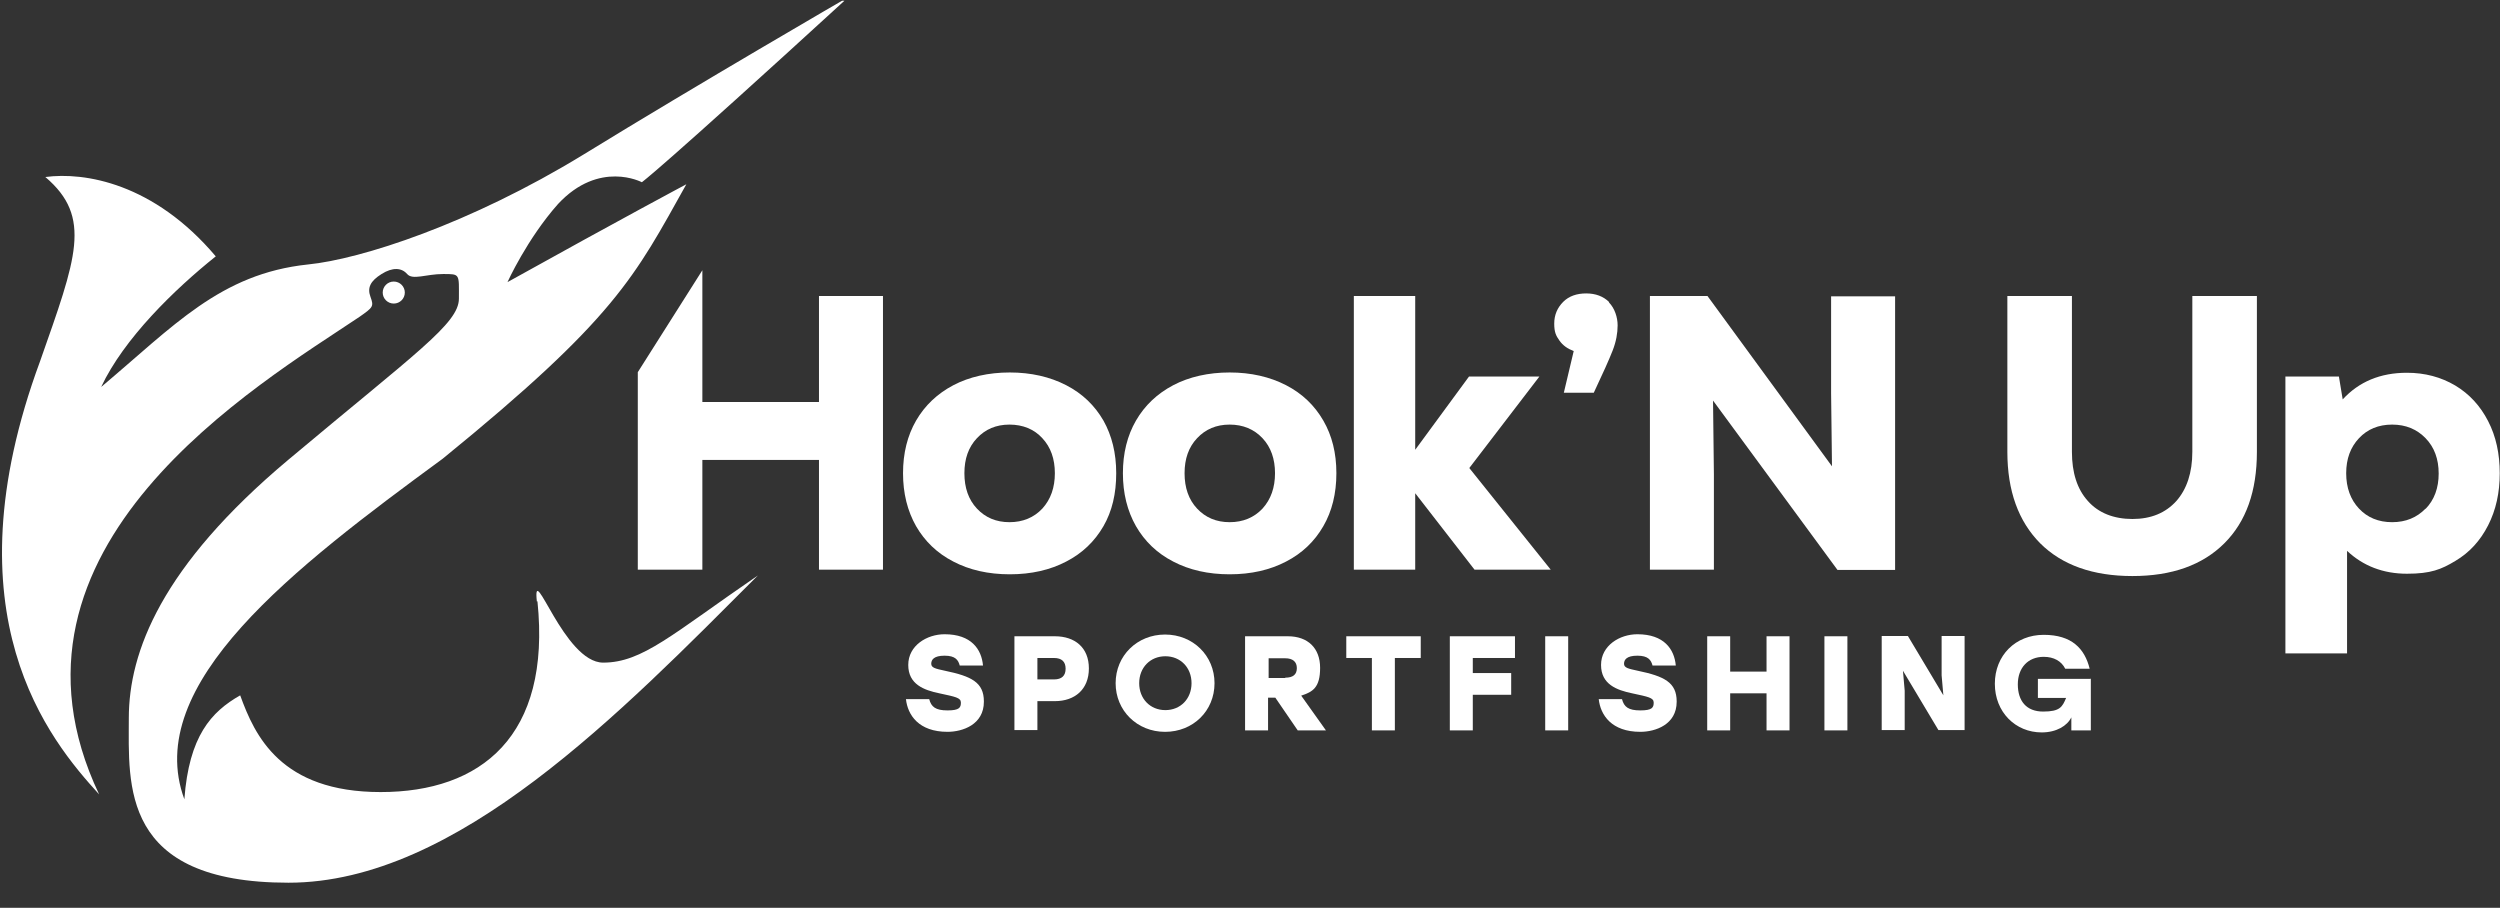 <svg width="179" height="65" viewBox="0 0 179 65" fill="none" xmlns="http://www.w3.org/2000/svg">
<rect x="0" y="0" width="179" height="65" fill="#333333" stroke="none"/>
<g clip-path="url(#clip0_148_2)">
<path d="M70.446 50.243C70.446 51.881 68.925 52.399 67.843 52.399C65.781 52.399 64.99 51.197 64.865 50.056H66.531C66.677 50.616 66.989 50.865 67.843 50.865C68.696 50.865 68.8 50.658 68.8 50.305C68.8 49.953 68.405 49.891 67.26 49.642C66.156 49.414 65.031 48.999 65.031 47.61C65.031 46.221 66.364 45.412 67.634 45.412C69.55 45.412 70.279 46.49 70.383 47.651H68.717C68.613 47.258 68.405 46.947 67.634 46.947C66.864 46.947 66.677 47.237 66.677 47.527C66.677 47.817 66.989 47.88 67.655 48.025C69.55 48.419 70.446 48.854 70.446 50.222V50.243Z" fill="white"/>
<path d="M72.633 52.296V45.557H75.528C76.965 45.557 77.964 46.366 77.964 47.859C77.964 49.352 76.965 50.202 75.528 50.202H74.278V52.275H72.633V52.296ZM75.465 48.647C76.028 48.647 76.298 48.377 76.298 47.88C76.298 47.382 76.028 47.112 75.465 47.112H74.278V48.647H75.465Z" fill="white"/>
<path d="M86.96 48.916C86.96 50.907 85.419 52.4 83.419 52.4C81.42 52.4 79.879 50.886 79.879 48.916C79.879 46.947 81.42 45.433 83.419 45.433C85.419 45.433 86.96 46.947 86.96 48.916ZM81.566 48.916C81.566 50.036 82.358 50.844 83.44 50.844C84.523 50.844 85.314 50.036 85.314 48.916C85.314 47.797 84.523 46.988 83.44 46.988C82.358 46.988 81.566 47.797 81.566 48.916Z" fill="white"/>
<path d="M89.189 45.557H92.209C93.645 45.557 94.52 46.407 94.52 47.817C94.52 49.227 93.999 49.538 93.166 49.808L94.937 52.296H92.917L91.313 49.953H90.793V52.296H89.147V45.557H89.189ZM92.021 48.522C92.584 48.522 92.854 48.294 92.854 47.838C92.854 47.382 92.563 47.133 92.021 47.133H90.834V48.543H92.021V48.522Z" fill="white"/>
<path d="M101.725 47.112H99.872V52.296H98.227V47.112H96.394V45.557H101.725V47.112Z" fill="white"/>
<path d="M108.472 47.112H105.452V48.191H108.201V49.746H105.452V52.296H103.807V45.557H108.472V47.112Z" fill="white"/>
<path d="M110.637 45.557H112.282V52.296H110.637V45.557Z" fill="white"/>
<path d="M120.05 50.243C120.05 51.881 118.529 52.399 117.447 52.399C115.385 52.399 114.594 51.197 114.469 50.057H116.135C116.28 50.616 116.593 50.865 117.447 50.865C118.3 50.865 118.405 50.658 118.405 50.305C118.405 49.953 118.009 49.891 116.864 49.642C115.76 49.414 114.635 48.999 114.635 47.61C114.635 46.221 115.968 45.412 117.238 45.412C119.154 45.412 119.883 46.49 119.987 47.651H118.321C118.217 47.258 118.009 46.947 117.238 46.947C116.468 46.947 116.28 47.237 116.28 47.527C116.28 47.817 116.593 47.88 117.259 48.025C119.154 48.419 120.05 48.854 120.05 50.222V50.243Z" fill="white"/>
<path d="M126.484 49.642H123.881V52.296H122.236V45.557H123.881V48.087H126.484V45.557H128.129V52.296H126.484V49.642Z" fill="white"/>
<path d="M130.629 45.557H132.274V52.296H130.629V45.557Z" fill="white"/>
<path d="M139.145 49.787L139.02 48.356V45.537H140.665V52.275H138.791L136.251 48.025L136.376 49.455V52.275H134.73V45.537H136.605L139.145 49.787Z" fill="white"/>
<path d="M149.703 48.564V52.296H148.308V51.363C148.016 51.964 147.246 52.441 146.184 52.441C144.31 52.441 142.831 50.989 142.831 48.958C142.831 46.926 144.31 45.454 146.33 45.454C148.349 45.454 149.266 46.449 149.62 47.88H147.871C147.6 47.34 147.058 47.029 146.33 47.029C145.205 47.029 144.476 47.817 144.476 48.999C144.476 50.181 145.08 50.948 146.288 50.948C147.496 50.948 147.662 50.616 147.933 49.974H145.913V48.605H149.682L149.703 48.564Z" fill="white"/>
<path d="M58.639 21.195V28.784H50.289V19.35L45.666 26.648V40.789H50.289V32.931H58.639V40.789H63.221V21.195H58.639Z" fill="white"/>
<path d="M79.005 30.111C78.38 29.033 77.506 28.183 76.34 27.581C75.174 26.98 73.82 26.669 72.3 26.669C70.779 26.669 69.405 26.98 68.26 27.581C67.115 28.183 66.219 29.033 65.594 30.111C64.97 31.189 64.657 32.454 64.657 33.884C64.657 35.315 64.97 36.58 65.594 37.679C66.219 38.757 67.094 39.607 68.26 40.208C69.405 40.809 70.759 41.12 72.3 41.12C73.841 41.12 75.194 40.809 76.34 40.208C77.506 39.607 78.38 38.757 79.005 37.679C79.63 36.6 79.921 35.336 79.921 33.884C79.921 32.433 79.609 31.189 79.005 30.111ZM74.632 36.414C74.028 37.057 73.237 37.388 72.279 37.388C71.321 37.388 70.55 37.057 69.947 36.414C69.343 35.771 69.051 34.921 69.051 33.884C69.051 32.848 69.343 32.018 69.947 31.376C70.55 30.733 71.321 30.401 72.279 30.401C73.237 30.401 74.049 30.733 74.632 31.376C75.236 32.018 75.528 32.868 75.528 33.884C75.528 34.9 75.236 35.75 74.632 36.414Z" fill="white"/>
<path d="M94.748 30.111C94.124 29.033 93.249 28.183 92.083 27.581C90.917 26.98 89.563 26.669 88.043 26.669C86.523 26.669 85.148 26.98 84.003 27.581C82.858 28.183 81.962 29.033 81.338 30.111C80.713 31.189 80.4 32.454 80.4 33.884C80.4 35.315 80.713 36.58 81.338 37.679C81.962 38.757 82.837 39.607 84.003 40.208C85.148 40.809 86.502 41.12 88.043 41.12C89.584 41.12 90.937 40.809 92.083 40.208C93.249 39.607 94.124 38.757 94.748 37.679C95.373 36.6 95.685 35.336 95.685 33.884C95.685 32.433 95.373 31.189 94.748 30.111ZM90.396 36.414C89.792 37.057 89.001 37.388 88.043 37.388C87.085 37.388 86.314 37.057 85.711 36.414C85.107 35.771 84.815 34.921 84.815 33.884C84.815 32.848 85.107 32.018 85.711 31.376C86.314 30.733 87.085 30.401 88.043 30.401C89.001 30.401 89.792 30.733 90.396 31.376C91 32.018 91.291 32.868 91.291 33.884C91.291 34.9 91 35.75 90.396 36.414Z" fill="white"/>
<path d="M105.202 33.511L110.221 26.959H105.181L101.329 32.205V21.195H96.935V40.789H101.329V35.315L105.577 40.789H111.033L105.202 33.511Z" fill="white"/>
<path d="M115.218 21.631C114.802 21.216 114.24 21.009 113.573 21.009C112.907 21.009 112.345 21.195 111.928 21.61C111.512 22.025 111.283 22.543 111.283 23.165C111.283 23.787 111.408 24.036 111.658 24.388C111.907 24.741 112.241 24.969 112.678 25.135L111.97 28.12H114.115C114.76 26.752 115.218 25.736 115.468 25.093C115.718 24.451 115.822 23.849 115.822 23.29C115.822 22.73 115.614 22.066 115.198 21.651L115.218 21.631Z" fill="white"/>
<path d="M131.107 21.195V28.141L131.17 33.387L122.257 21.195H118.134V40.789H122.715V33.967L122.653 28.68L131.565 40.809H135.689V21.216H131.107V21.195Z" fill="white"/>
<path d="M156.971 21.195V32.35C156.971 33.843 156.575 35.025 155.825 35.875C155.055 36.725 154.014 37.16 152.681 37.16C151.348 37.16 150.245 36.725 149.495 35.875C148.724 35.025 148.35 33.843 148.35 32.35V21.195H143.727V32.35C143.727 35.149 144.518 37.326 146.08 38.902C147.642 40.457 149.849 41.245 152.681 41.245C155.513 41.245 157.7 40.457 159.261 38.902C160.823 37.347 161.594 35.17 161.594 32.35V21.195H156.992H156.971Z" fill="white"/>
<path d="M178.149 30.152C177.587 29.053 176.796 28.203 175.796 27.602C174.776 27.001 173.63 26.69 172.339 26.69C170.423 26.69 168.903 27.333 167.737 28.597L167.466 26.959H163.635V46.781H168.049V39.441C169.195 40.519 170.632 41.079 172.339 41.079C174.047 41.079 174.797 40.768 175.796 40.167C176.816 39.565 177.587 38.715 178.149 37.616C178.711 36.517 178.982 35.273 178.982 33.884C178.982 32.495 178.711 31.23 178.149 30.152ZM173.672 36.414C173.047 37.057 172.256 37.388 171.277 37.388C170.299 37.388 169.507 37.057 168.903 36.414C168.299 35.771 167.987 34.921 167.987 33.884C167.987 32.848 168.299 32.018 168.903 31.376C169.507 30.733 170.299 30.401 171.277 30.401C172.256 30.401 173.047 30.733 173.672 31.376C174.297 32.018 174.609 32.868 174.609 33.905C174.609 34.942 174.297 35.792 173.672 36.435V36.414Z" fill="white"/>
<path d="M38.439 43.069C38.106 39.959 40.376 47.444 43.187 47.444C45.998 47.444 48.122 45.412 54.265 41.203C44.478 50.99 32.712 63.202 20.655 63.202C8.598 63.202 9.223 56.173 9.223 51.425C9.223 46.677 11.555 40.54 20.655 32.91C29.755 25.28 32.858 23.165 32.858 21.382C32.858 19.599 32.962 19.62 31.733 19.62C30.505 19.62 29.547 20.076 29.151 19.62C28.756 19.164 28.11 19.122 27.319 19.62C26.527 20.117 26.278 20.594 26.527 21.258C26.777 21.942 26.715 22.004 25.736 22.688C18.573 27.498 -1.335 39.13 7.098 56.878C3.538 52.98 -3.855 44.065 2.871 25.86C5.453 18.5 6.64 15.556 3.246 12.674C6.057 12.301 11.013 13.109 15.449 18.355C12.492 20.719 8.869 24.243 7.244 27.706C12.43 23.352 15.761 19.599 22.05 18.936C25.819 18.562 33.629 16.053 41.792 11.057C49.955 6.039 60.763 -0.222 60.763 -0.222C47.081 12.301 45.956 13.047 45.956 13.047C45.956 13.047 42.916 11.43 39.959 14.602C37.731 17.111 36.336 20.2 36.336 20.2C44.54 15.639 49.143 13.192 49.143 13.192C45.436 19.827 44.103 22.75 31.692 32.848C21.03 40.664 10.16 48.978 13.2 57.23C13.533 52.711 15.116 50.969 17.198 49.787C18.239 52.669 20.093 56.712 27.256 56.712C34.42 56.712 39.48 52.731 38.481 43.049L38.439 43.069Z" fill="white"/>
<path d="M28.193 21.735C28.63 21.735 28.985 21.382 28.985 20.947C28.985 20.512 28.63 20.159 28.193 20.159C27.756 20.159 27.402 20.512 27.402 20.947C27.402 21.382 27.756 21.735 28.193 21.735Z" fill="white"/>
</g>
<defs>
<clipPath id="clip0_148_2">
<rect width="179" height="64.101" fill="white" transform="translate(0 0.054)"/>
</clipPath>
</defs>
</svg>
